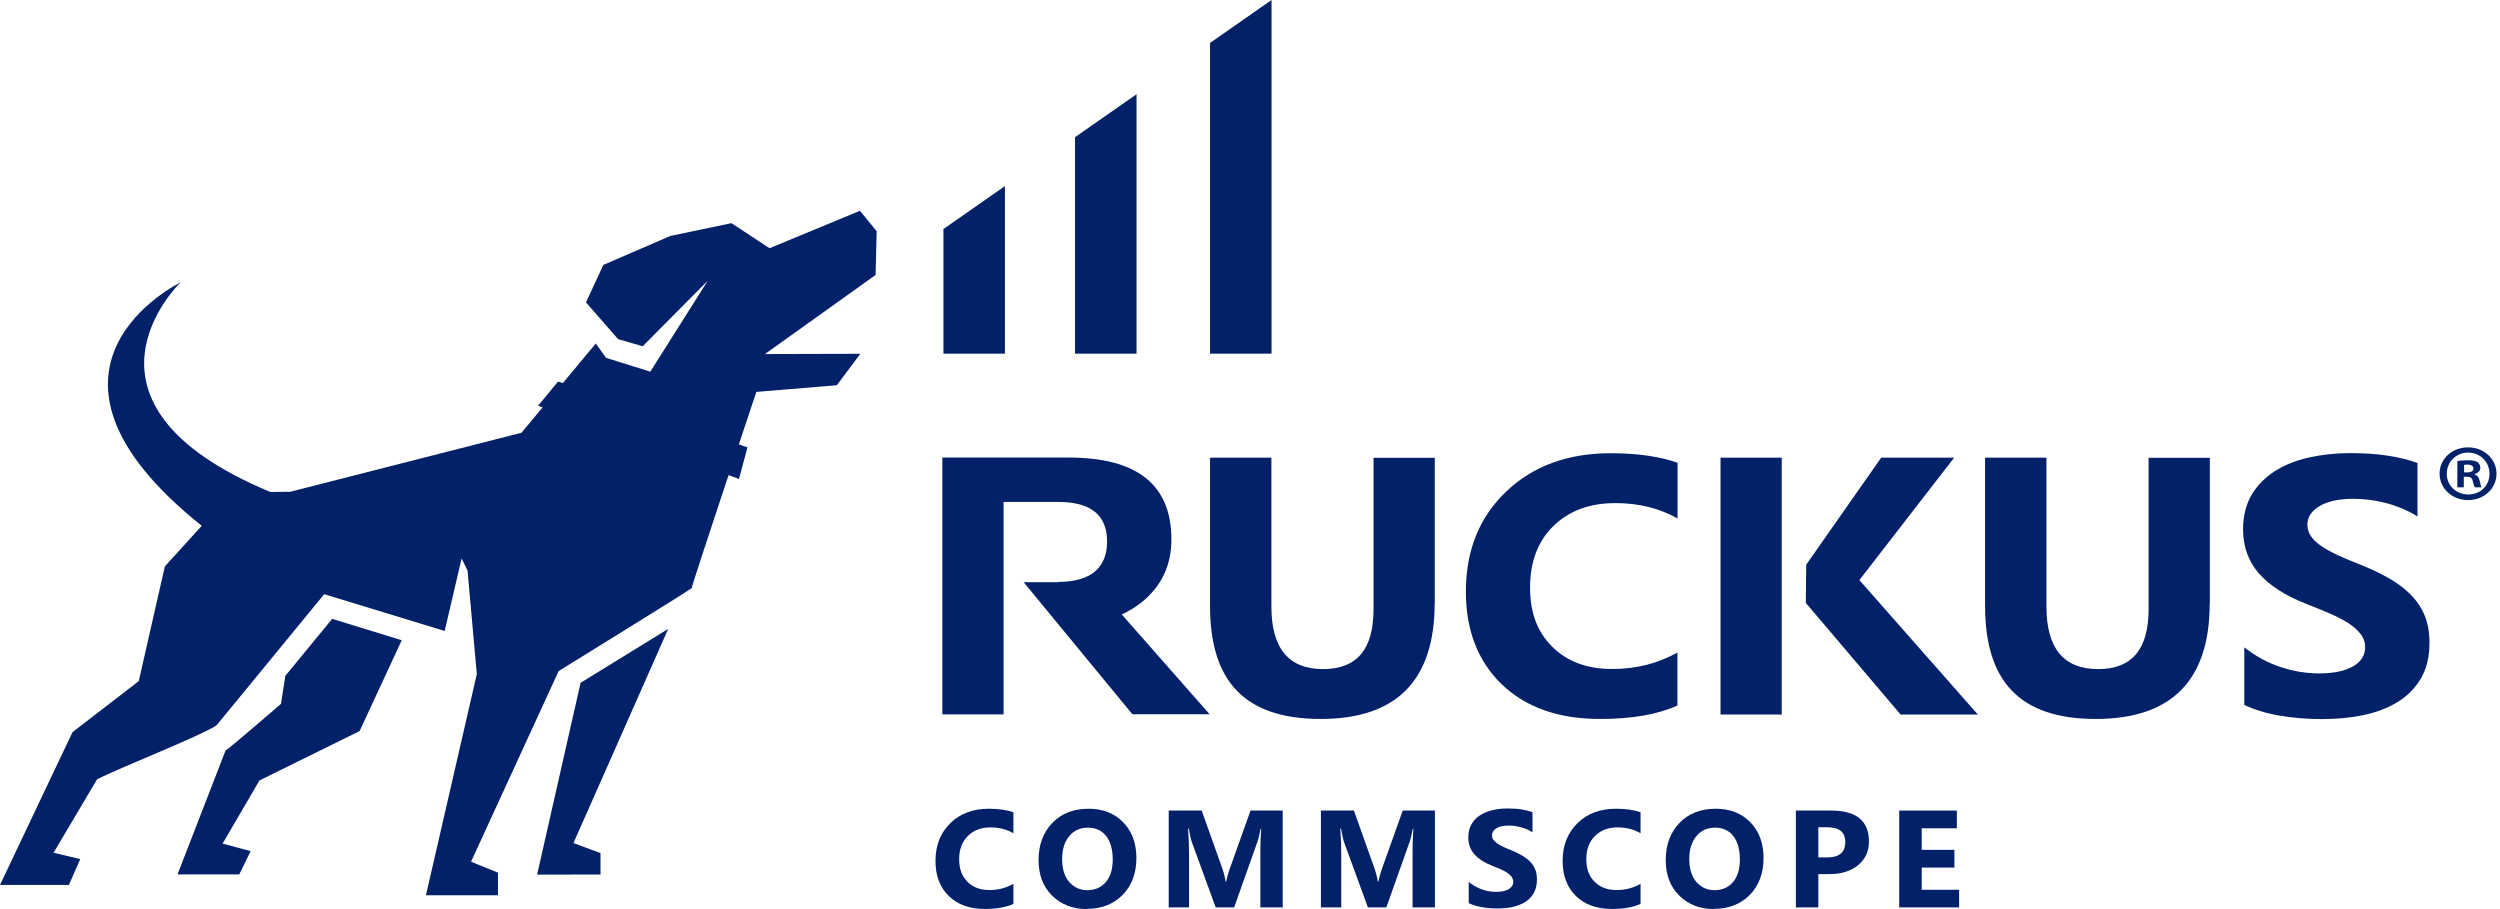 <svg width="143" height="52" viewBox="0 0 143 52" fill="none" xmlns="http://www.w3.org/2000/svg">
<g clip-path="url(#clip0_6915_1056)">
<path d="M82.062 34.502C82.062 38.914 79.891 41.124 75.542 41.124C71.192 41.124 69.214 38.966 69.214 34.659V26.179H72.724V34.704C72.724 37.078 73.709 38.272 75.672 38.272C77.635 38.272 78.567 37.123 78.567 34.831V26.187H82.07V34.517L82.062 34.502Z" fill="#022168"/>
<path d="M95.965 40.347C94.833 40.87 93.347 41.124 91.523 41.124C89.136 41.124 87.266 40.459 85.895 39.138C84.533 37.817 83.848 36.047 83.848 33.838C83.848 31.486 84.618 29.583 86.15 28.12C87.681 26.657 89.675 25.925 92.123 25.925C93.64 25.925 94.918 26.104 95.957 26.47V29.658C94.918 29.068 93.732 28.777 92.4 28.777C90.938 28.777 89.76 29.21 88.867 30.076C87.974 30.942 87.52 32.121 87.52 33.599C87.52 35.077 87.943 36.152 88.79 36.995C89.637 37.839 90.776 38.265 92.2 38.265C93.624 38.265 94.818 37.951 95.949 37.324V40.347H95.965Z" fill="#022168"/>
<path d="M126.395 34.502C126.395 38.914 124.224 41.124 119.875 41.124C115.526 41.124 113.547 38.966 113.547 34.659V26.179H117.057V34.704C117.057 37.078 118.043 38.272 120.006 38.272C121.969 38.272 122.9 37.123 122.9 34.831V26.187H126.403V34.517L126.395 34.502Z" fill="#022168"/>
<path d="M128.374 40.303V37.026C129.005 37.526 129.682 37.899 130.421 38.145C131.16 38.392 131.899 38.519 132.654 38.519C133.093 38.519 133.478 38.481 133.809 38.407C134.14 38.332 134.409 38.227 134.632 38.093C134.856 37.959 135.017 37.802 135.125 37.623C135.233 37.444 135.287 37.242 135.287 37.033C135.287 36.749 135.202 36.488 135.025 36.264C134.848 36.04 134.617 35.831 134.317 35.637C134.016 35.443 133.662 35.264 133.247 35.085C132.839 34.906 132.392 34.726 131.915 34.54C130.699 34.062 129.798 33.48 129.197 32.785C128.605 32.099 128.304 31.263 128.304 30.285C128.304 29.523 128.466 28.859 128.789 28.314C129.113 27.762 129.559 27.314 130.113 26.956C130.675 26.597 131.322 26.336 132.061 26.172C132.8 26.008 133.578 25.918 134.401 25.918C135.225 25.918 135.926 25.963 136.549 26.06C137.173 26.149 137.75 26.291 138.281 26.485V29.546C138.019 29.374 137.735 29.225 137.434 29.098C137.126 28.971 136.811 28.859 136.488 28.777C136.164 28.695 135.841 28.628 135.518 28.59C135.194 28.553 134.894 28.531 134.601 28.531C134.201 28.531 133.839 28.568 133.516 28.635C133.193 28.71 132.916 28.807 132.692 28.941C132.469 29.068 132.292 29.225 132.169 29.404C132.046 29.583 131.984 29.785 131.984 30.016C131.984 30.262 132.053 30.479 132.192 30.68C132.331 30.875 132.523 31.061 132.777 31.233C133.031 31.404 133.339 31.576 133.701 31.748C134.063 31.912 134.471 32.091 134.925 32.263C135.548 32.509 136.103 32.771 136.595 33.047C137.088 33.323 137.511 33.636 137.865 33.987C138.22 34.338 138.489 34.734 138.681 35.182C138.866 35.63 138.966 36.152 138.966 36.742C138.966 37.563 138.805 38.25 138.474 38.81C138.143 39.37 137.696 39.817 137.134 40.161C136.572 40.504 135.918 40.751 135.171 40.907C134.424 41.064 133.632 41.131 132.8 41.131C131.969 41.131 131.137 41.064 130.368 40.93C129.598 40.795 128.928 40.586 128.366 40.318L128.374 40.303Z" fill="#022168"/>
<path d="M101.915 40.87H98.413V26.179H101.915V40.87Z" fill="#022168"/>
<path d="M103.293 34.487L108.713 40.87H113.131L106.357 33.181L111.777 26.179H107.604L103.316 32.3L103.293 34.487Z" fill="#022168"/>
<path d="M64.156 35.152C64.579 34.958 64.972 34.719 65.319 34.435C66.442 33.525 67.004 32.33 67.004 30.852C67.004 27.732 65.049 26.172 61.131 26.172H53.902V40.862H57.405V28.71H60.53C62.393 28.71 63.325 29.464 63.325 30.972C63.325 32.48 62.393 33.286 60.53 33.286V33.301H58.552L64.772 40.855H69.191L64.156 35.137V35.152Z" fill="#022168"/>
<path d="M50.145 13.228L49.191 12.056L44.018 14.198L41.839 12.765L38.344 13.496L34.511 15.154L33.518 17.296L35.357 19.401L36.766 19.804L40.484 16.057L37.197 21.26L34.665 20.468L34.08 19.647L29.83 24.753L16.605 28.128C16.143 28.128 15.466 28.142 15.466 28.142C3.21 23.051 10.254 16.229 10.323 16.154C10.239 16.199 0.269 21.081 11.54 30.076L9.43 32.397L7.937 38.959L4.149 41.878L0 50.619H3.941L4.588 49.141L3.064 48.775L5.55 44.58C6.844 43.908 11.478 42.102 12.386 41.489L18.545 33.987L25.435 36.092L26.404 31.942L26.743 32.636L27.274 38.556L24.364 51.209H28.483V49.917L26.943 49.29L31.955 38.384C31.955 38.384 39.576 33.681 39.568 33.636C39.545 33.517 43.263 22.417 43.263 22.417L47.867 22.036L49.214 20.237L43.756 20.252L50.084 15.728L50.145 13.258V13.228Z" fill="#022168"/>
<path d="M33.21 39.056L38.221 35.973L32.802 48.223L34.349 48.798V50.022L30.723 50.029L33.21 39.056Z" fill="#022168"/>
<path d="M20.569 41.818L14.842 44.64L12.733 48.253L14.334 48.686L13.687 50.014H10.154L12.902 42.93C13.164 42.773 16.074 40.258 16.074 40.258L16.32 38.66L18.999 35.398L22.979 36.622L20.569 41.818Z" fill="#022168"/>
<path d="M42.27 27.396L30.777 23.208L31.924 21.82L42.755 25.589L42.27 27.396Z" fill="#022168"/>
<path d="M142.8 27.09C142.8 27.941 142.092 28.605 141.176 28.605C140.26 28.605 139.544 27.941 139.544 27.09C139.544 26.239 140.267 25.589 141.176 25.589C142.084 25.589 142.8 26.254 142.8 27.09ZM139.952 27.09C139.952 27.754 140.475 28.284 141.191 28.284C141.907 28.284 142.4 27.754 142.4 27.097C142.4 26.44 141.884 25.888 141.183 25.888C140.483 25.888 139.959 26.425 139.959 27.082L139.952 27.09ZM140.929 27.874H140.56V26.373C140.706 26.343 140.906 26.328 141.168 26.328C141.468 26.328 141.607 26.373 141.722 26.44C141.807 26.508 141.876 26.627 141.876 26.769C141.876 26.933 141.738 27.06 141.545 27.12V27.135C141.699 27.187 141.784 27.299 141.838 27.5C141.884 27.732 141.915 27.821 141.953 27.874H141.561C141.514 27.821 141.484 27.68 141.437 27.508C141.407 27.344 141.314 27.269 141.106 27.269H140.929V27.874ZM140.937 27.023H141.114C141.314 27.023 141.484 26.956 141.484 26.806C141.484 26.672 141.376 26.575 141.145 26.575C141.045 26.575 140.983 26.582 140.945 26.59V27.023H140.937Z" fill="#022168"/>
<path d="M53.964 13.101V20.23H57.482V10.645L53.964 13.101Z" fill="#022168"/>
<path d="M61.492 7.846V20.23H65.011V5.39L61.492 7.846Z" fill="#022168"/>
<path d="M69.214 2.456V20.23H72.732V0L69.214 2.456Z" fill="#022168"/>
<path d="M57.967 51.701C57.551 51.895 57.005 51.992 56.335 51.992C55.457 51.992 54.772 51.746 54.264 51.246C53.756 50.746 53.51 50.081 53.51 49.245C53.51 48.357 53.794 47.641 54.356 47.088C54.918 46.536 55.65 46.26 56.558 46.26C57.112 46.26 57.59 46.327 57.967 46.461V47.663C57.582 47.439 57.151 47.327 56.658 47.327C56.119 47.327 55.688 47.491 55.357 47.82C55.026 48.148 54.864 48.589 54.864 49.148C54.864 49.708 55.018 50.111 55.334 50.432C55.65 50.753 56.065 50.91 56.589 50.91C57.112 50.91 57.551 50.791 57.967 50.552V51.701Z" fill="#022168"/>
<path d="M62.178 52C61.362 52 60.692 51.739 60.176 51.224C59.66 50.709 59.406 50.037 59.406 49.201C59.406 48.327 59.668 47.618 60.192 47.073C60.715 46.528 61.408 46.26 62.27 46.26C63.086 46.26 63.748 46.521 64.249 47.036C64.749 47.551 65.003 48.238 65.003 49.081C65.003 49.925 64.741 50.656 64.218 51.186C63.694 51.716 63.017 51.985 62.178 51.985V52ZM62.232 47.342C61.777 47.342 61.423 47.506 61.154 47.835C60.884 48.163 60.754 48.596 60.754 49.141C60.754 49.686 60.884 50.126 61.154 50.44C61.423 50.753 61.77 50.918 62.201 50.918C62.632 50.918 62.994 50.761 63.255 50.455C63.517 50.149 63.648 49.716 63.648 49.163C63.648 48.611 63.525 48.141 63.271 47.82C63.017 47.499 62.67 47.342 62.232 47.342Z" fill="#022168"/>
<path d="M72.093 51.903V48.589C72.093 48.23 72.108 47.835 72.139 47.402H72.108C72.039 47.745 71.985 47.984 71.931 48.133L70.592 51.903H69.537L68.174 48.17C68.136 48.074 68.074 47.812 67.997 47.394H67.959C67.997 47.939 68.013 48.417 68.013 48.835V51.903H66.85V46.364H68.737L69.907 49.649C69.999 49.91 70.068 50.179 70.107 50.44H70.13C70.199 50.134 70.276 49.865 70.361 49.641L71.531 46.364H73.371V51.903H72.093Z" fill="#022168"/>
<path d="M80.799 51.903V48.589C80.799 48.23 80.815 47.835 80.846 47.402H80.815C80.746 47.745 80.692 47.984 80.638 48.133L79.298 51.903H78.244L76.881 48.17C76.843 48.074 76.781 47.812 76.704 47.394H76.665C76.704 47.939 76.719 48.417 76.719 48.835V51.903H75.557V46.364H77.443L78.613 49.649C78.706 49.91 78.775 50.179 78.813 50.44H78.836C78.906 50.134 78.983 49.865 79.067 49.641L80.237 46.364H82.077V51.903H80.799Z" fill="#022168"/>
<path d="M84.01 51.687V50.447C84.24 50.634 84.495 50.776 84.764 50.873C85.033 50.97 85.311 51.015 85.588 51.015C85.749 51.015 85.888 51 86.011 50.97C86.134 50.94 86.234 50.903 86.311 50.85C86.396 50.798 86.45 50.738 86.496 50.671C86.542 50.604 86.558 50.529 86.558 50.447C86.558 50.343 86.527 50.246 86.465 50.156C86.404 50.067 86.311 49.992 86.204 49.917C86.096 49.843 85.965 49.776 85.811 49.708C85.657 49.641 85.495 49.574 85.318 49.507C84.872 49.328 84.541 49.104 84.317 48.842C84.094 48.581 83.986 48.268 83.986 47.902C83.986 47.611 84.048 47.364 84.163 47.155C84.279 46.946 84.448 46.775 84.648 46.64C84.856 46.506 85.095 46.409 85.364 46.342C85.634 46.275 85.919 46.245 86.227 46.245C86.534 46.245 86.788 46.26 87.019 46.297C87.25 46.334 87.458 46.386 87.658 46.454V47.611C87.566 47.544 87.458 47.491 87.343 47.439C87.227 47.387 87.112 47.349 86.996 47.32C86.881 47.29 86.758 47.26 86.642 47.245C86.527 47.23 86.411 47.222 86.304 47.222C86.157 47.222 86.026 47.237 85.903 47.26C85.78 47.282 85.68 47.327 85.603 47.372C85.526 47.417 85.457 47.476 85.411 47.551C85.364 47.626 85.341 47.693 85.341 47.782C85.341 47.872 85.364 47.962 85.418 48.029C85.472 48.096 85.541 48.17 85.634 48.238C85.726 48.305 85.842 48.365 85.972 48.432C86.103 48.499 86.257 48.559 86.427 48.626C86.658 48.715 86.858 48.82 87.043 48.925C87.227 49.029 87.381 49.148 87.512 49.275C87.643 49.402 87.743 49.559 87.812 49.723C87.882 49.888 87.912 50.089 87.912 50.313C87.912 50.619 87.851 50.88 87.728 51.089C87.605 51.298 87.443 51.47 87.235 51.597C87.027 51.724 86.788 51.821 86.511 51.881C86.234 51.94 85.949 51.963 85.641 51.963C85.334 51.963 85.026 51.94 84.749 51.888C84.464 51.836 84.217 51.761 84.01 51.657V51.687Z" fill="#022168"/>
<path d="M93.84 51.701C93.424 51.895 92.878 51.992 92.208 51.992C91.33 51.992 90.645 51.746 90.137 51.246C89.629 50.746 89.383 50.081 89.383 49.245C89.383 48.357 89.668 47.641 90.23 47.088C90.791 46.536 91.523 46.26 92.431 46.26C92.986 46.26 93.463 46.327 93.84 46.461V47.663C93.455 47.439 93.024 47.327 92.531 47.327C91.993 47.327 91.561 47.491 91.23 47.82C90.899 48.148 90.738 48.589 90.738 49.148C90.738 49.708 90.892 50.111 91.207 50.432C91.523 50.753 91.939 50.91 92.462 50.91C92.986 50.91 93.424 50.791 93.84 50.552V51.701Z" fill="#022168"/>
<path d="M98.051 52C97.235 52 96.565 51.739 96.049 51.224C95.534 50.709 95.28 50.037 95.28 49.201C95.28 48.327 95.541 47.618 96.065 47.073C96.588 46.528 97.281 46.26 98.143 46.26C98.959 46.26 99.621 46.521 100.122 47.036C100.622 47.551 100.876 48.238 100.876 49.081C100.876 49.925 100.614 50.656 100.091 51.186C99.567 51.716 98.89 51.985 98.051 51.985V52ZM98.105 47.342C97.651 47.342 97.296 47.506 97.027 47.835C96.758 48.163 96.627 48.596 96.627 49.141C96.627 49.686 96.758 50.126 97.027 50.44C97.296 50.753 97.643 50.918 98.074 50.918C98.505 50.918 98.867 50.761 99.129 50.455C99.39 50.149 99.521 49.716 99.521 49.163C99.521 48.611 99.398 48.141 99.144 47.82C98.89 47.499 98.544 47.342 98.105 47.342Z" fill="#022168"/>
<path d="M104.009 49.992V51.903H102.724V46.364H104.741C106.18 46.364 106.904 46.954 106.904 48.133C106.904 48.693 106.696 49.141 106.288 49.484C105.872 49.828 105.326 49.999 104.633 49.999H104.017L104.009 49.992ZM104.009 47.32V49.044H104.517C105.202 49.044 105.549 48.753 105.549 48.17C105.549 47.588 105.202 47.32 104.517 47.32H104.009Z" fill="#022168"/>
<path d="M112.061 51.903H108.636V46.364H111.931V47.379H109.921V48.611H111.792V49.626H109.921V50.895H112.061V51.91V51.903Z" fill="#022168"/>
</g>
<defs>
<clipPath id="clip0_6915_1056">
<rect width="143" height="52" fill="white"/>
</clipPath>
</defs>
</svg>
